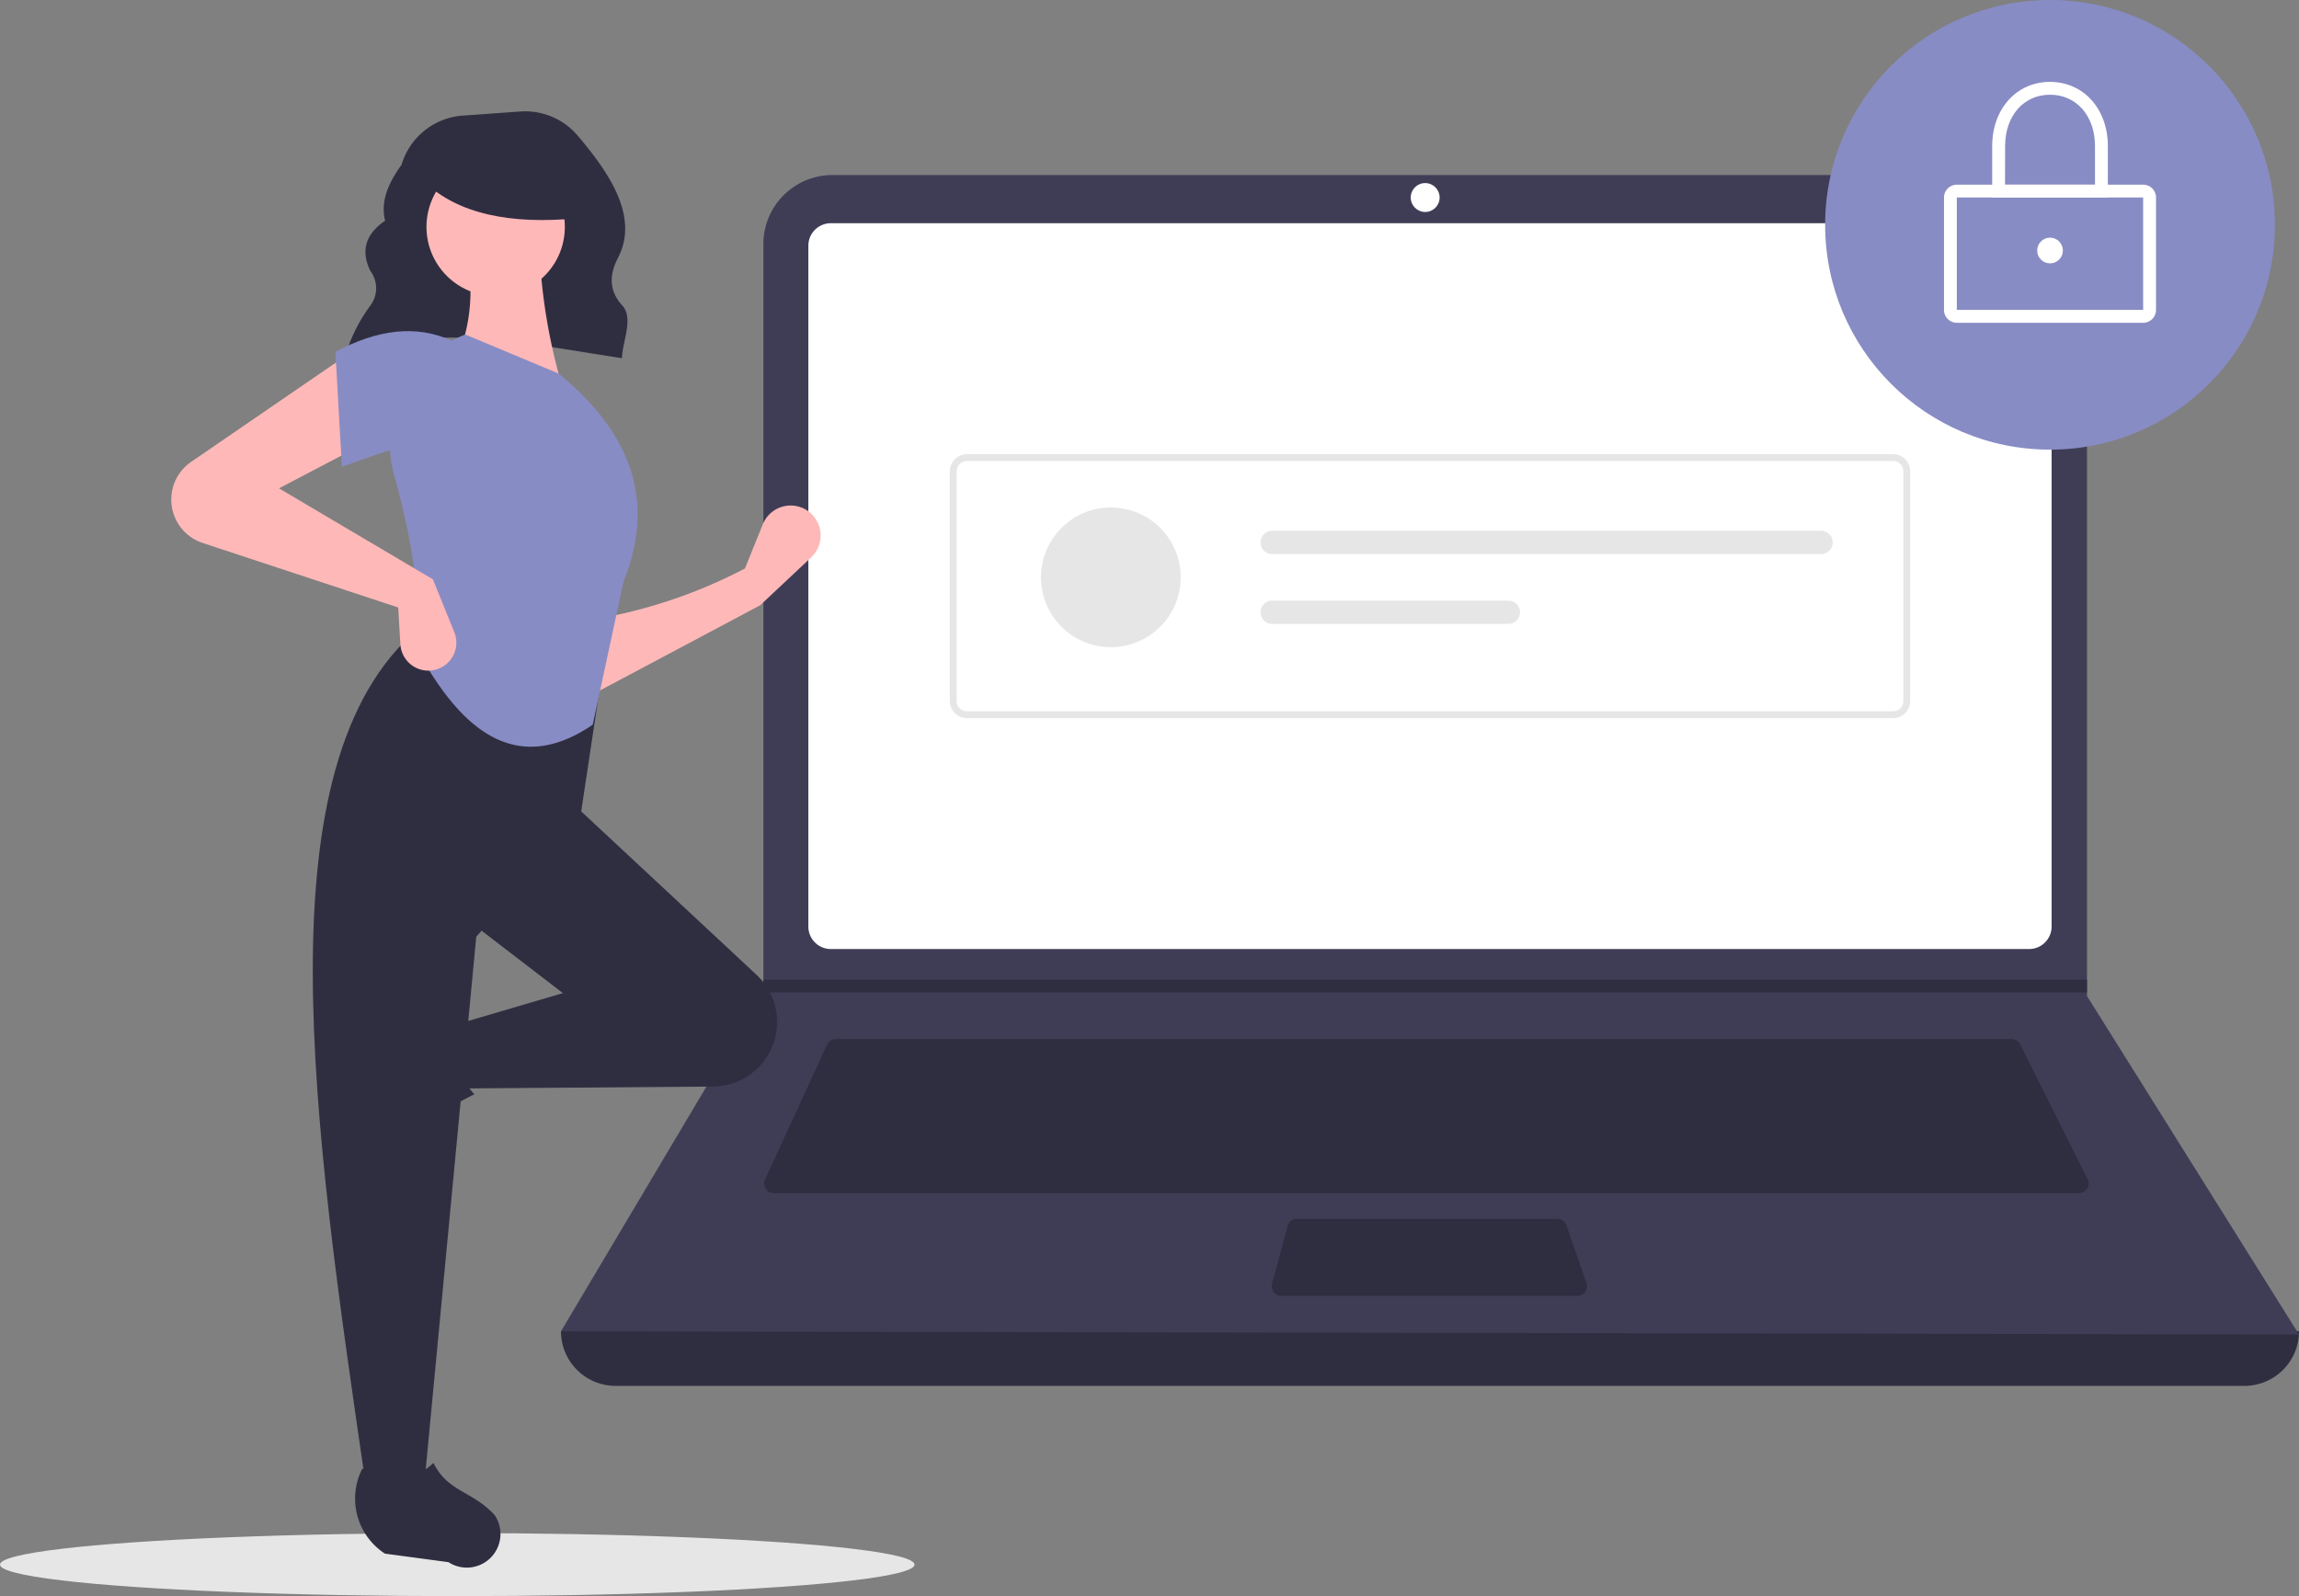 <svg xmlns="http://www.w3.org/2000/svg" width="265.998" height="184.723" viewBox="0 0 265.998 184.723">
  <rect x="0" y="0" width="265.998" height="184.723" fill="#808080" stroke="none"/>
  <g id="undraw_secure_login_pdn4" transform="translate(-0.596)">
    <ellipse id="Ellipse_200" data-name="Ellipse 200" cx="52.908" cy="3.649" rx="52.908" ry="3.649" transform="translate(0.596 177.426)" fill="#e6e6e6"/>
    <path id="Path_650" data-name="Path 650" d="M324.272,240.723c9.247-3.933,20.763-1.441,32.01.288.1-2.094,1.373-4.643.044-6.1-1.615-1.775-1.466-3.64-.494-5.516,2.484-4.8-1.075-9.9-4.669-14.145a7.96,7.96,0,0,0-6.643-2.788l-6.657.476a7.973,7.973,0,0,0-7.079,5.7h0c-1.59,2.162-2.44,4.318-1.9,6.463-2.381,1.627-2.781,3.591-1.711,5.806a3.337,3.337,0,0,1-.041,4.071,18.794,18.794,0,0,0-2.794,5.551Z" transform="translate(-283.731 -199.557)" fill="#2f2e41"/>
    <path id="Path_651" data-name="Path 651" d="M593.274,626.872H404.819a6.319,6.319,0,0,1-6.319-6.319h0a851.783,851.783,0,0,1,201.093,0h0A6.319,6.319,0,0,1,593.274,626.872Z" transform="translate(-332.998 -466.481)" fill="#2f2e41"/>
    <path id="Path_652" data-name="Path 652" d="M599.593,368.562,398.5,368.191l23.306-39.215.112-.186V242.365a7.987,7.987,0,0,1,7.989-7.988H567.072a7.987,7.987,0,0,1,7.988,7.989v87.019Z" transform="translate(-332.998 -214.119)" fill="#3f3d56"/>
    <path id="Path_653" data-name="Path 653" d="M486.214,250.957a2.6,2.6,0,0,0-2.6,2.6v78.8a2.6,2.6,0,0,0,2.6,2.6H624.861a2.605,2.605,0,0,0,2.6-2.6v-78.8a2.6,2.6,0,0,0-2.6-2.6Z" transform="translate(-389.49 -225.123)" fill="#fff"/>
    <path id="Path_654" data-name="Path 654" d="M476.7,531.718a1.118,1.118,0,0,0-1.013.649l-7.181,15.612a1.115,1.115,0,0,0,1.013,1.581H620.54a1.115,1.115,0,0,0,1-1.614l-7.806-15.612a1.109,1.109,0,0,0-1-.616Z" transform="translate(-379.397 -411.471)" fill="#2f2e41"/>
    <circle id="Ellipse_201" data-name="Ellipse 201" cx="1.673" cy="1.673" r="1.673" transform="translate(163.818 21.187)" fill="#fff"/>
    <path id="Path_655" data-name="Path 655" d="M645.944,593.619a1.117,1.117,0,0,0-1.077.825l-1.8,6.691a1.115,1.115,0,0,0,1.077,1.405H678.4a1.115,1.115,0,0,0,1.053-1.48l-2.316-6.691a1.116,1.116,0,0,0-1.054-.75Z" transform="translate(-495.297 -452.557)" fill="#2f2e41"/>
    <path id="Path_656" data-name="Path 656" d="M417.56,337.135v1.487H264.306l.115-.186v-1.3Z" transform="translate(-175.498 -223.765)" fill="#2f2e41"/>
    <circle id="Ellipse_202" data-name="Ellipse 202" cx="26.019" cy="26.019" r="26.019" transform="translate(211.768 0)" fill="#888cc4"/>
    <path id="Path_657" data-name="Path 657" d="M897.4,253.676H875.844a1.488,1.488,0,0,1-1.487-1.487v-13.01a1.489,1.489,0,0,1,1.487-1.487H897.4a1.488,1.488,0,0,1,1.487,1.487v13.01a1.488,1.488,0,0,1-1.487,1.487Zm-21.559-14.5v13.01H897.4v-13.01Z" transform="translate(-648.837 -216.319)" fill="#fff"/>
    <path id="Path_658" data-name="Path 658" d="M904.319,215.7H890.938v-5.947c0-4.308,2.814-7.434,6.691-7.434s6.691,3.126,6.691,7.434Zm-11.895-1.487h10.408v-4.461c0-3.5-2.14-5.947-5.2-5.947s-5.2,2.446-5.2,5.947Z" transform="translate(-659.842 -192.842)" fill="#fff"/>
    <circle id="Ellipse_203" data-name="Ellipse 203" cx="1.487" cy="1.487" r="1.487" transform="translate(236.301 27.506)" fill="#fff"/>
    <path id="Path_659" data-name="Path 659" d="M641.414,360.989H534.264a1.987,1.987,0,0,1-1.984-1.984v-26.58a1.987,1.987,0,0,1,1.984-1.984H641.414a1.987,1.987,0,0,1,1.984,1.984v26.58A1.987,1.987,0,0,1,641.414,360.989ZM534.264,331.235a1.192,1.192,0,0,0-1.191,1.191v26.579a1.192,1.192,0,0,0,1.191,1.191H641.414a1.192,1.192,0,0,0,1.191-1.191v-26.58a1.192,1.192,0,0,0-1.191-1.191Z" transform="translate(-421.791 -277.879)" fill="#e6e6e6"/>
    <circle id="Ellipse_204" data-name="Ellipse 204" cx="8.083" cy="8.083" r="8.083" transform="translate(121.039 58.733)" fill="#e6e6e6"/>
    <path id="Path_660" data-name="Path 660" d="M640.544,356.805a1.347,1.347,0,1,0,0,2.694h63.508a1.347,1.347,0,1,0,0-2.694Z" transform="translate(-492.755 -295.377)" fill="#e6e6e6"/>
    <path id="Path_661" data-name="Path 661" d="M640.544,380.842a1.347,1.347,0,1,0,0,2.694h27.328a1.347,1.347,0,0,0,0-2.694Z" transform="translate(-492.755 -311.331)" fill="#e6e6e6"/>
    <path id="Path_662" data-name="Path 662" d="M427.432,359.669,407.624,370.2l-.251-8.776a58.661,58.661,0,0,0,18.3-6.018l2.072-5.118a3.47,3.47,0,0,1,5.9-.9h0a3.47,3.47,0,0,1-.305,4.731Z" transform="translate(-338.888 -289.613)" fill="#ffb8b8"/>
    <path id="Path_663" data-name="Path 663" d="M322.827,537.056h0a3.892,3.892,0,0,1,.494-3.149l4.351-6.678a7.6,7.6,0,0,1,9.865-2.6h0c-1.829,3.113-1.574,5.843.632,8.216a39.552,39.552,0,0,0-9.394,6.4,3.892,3.892,0,0,1-5.947-2.192Z" transform="translate(-282.682 -406.2)" fill="#2f2e41"/>
    <path id="Path_664" data-name="Path 664" d="M397.652,479.566h0a7.466,7.466,0,0,1-6.346,3.625l-28.906.219-1.254-7.271,12.787-3.761L363.152,464.1l11.784-13.79,21.4,19.949A7.466,7.466,0,0,1,397.652,479.566Z" transform="translate(-308.206 -357.441)" fill="#2f2e41"/>
    <path id="Path_665" data-name="Path 665" d="M326,489.7h-6.77c-6.078-41.664-12.265-83.444,6.018-99.038l21.563,3.51-2.758,18.3-12.035,13.79Z" transform="translate(-276.318 -317.85)" fill="#2f2e41"/>
    <path id="Path_666" data-name="Path 666" d="M341.609,689.6h0a3.892,3.892,0,0,1-3.149-.494l-7.35-.988a7.6,7.6,0,0,1-2.6-9.864h0c3.113,1.828,5.843,1.573,8.216-.632,1.677,3.385,4.439,3.179,7.077,6.031a3.892,3.892,0,0,1-2.192,5.947Z" transform="translate(-285.978 -508.313)" fill="#2f2e41"/>
    <path id="Path_667" data-name="Path 667" d="M374.428,273.755l-12.536-3.009c2.082-4.262,2.254-9,1.254-14.041l8.525-.251A65.449,65.449,0,0,0,374.428,273.755Z" transform="translate(-308.701 -228.773)" fill="#ffb8b8"/>
    <path id="Path_668" data-name="Path 668" d="M363.089,334.42c-9.126,6.219-15.574.213-20.5-9.054.684-5.67-.423-12.456-2.474-19.829a13.5,13.5,0,0,1,8.241-16.276h0l10.781,4.513c9.155,7.462,10.957,15.545,7.522,24.07Z" transform="translate(-293.915 -250.547)" fill="#888cc4"/>
    <path id="Path_669" data-name="Path 669" d="M286.916,306.252l-10.029,5.265,17.8,10.531,2.477,6.11a3.241,3.241,0,0,1-1.947,4.281h0a3.241,3.241,0,0,1-4.291-2.873l-.25-4.258-22.626-7.467a5.291,5.291,0,0,1-3.32-3.232h0a5.291,5.291,0,0,1,1.985-6.155l18.194-12.482Z" transform="translate(-244.005 -255.001)" fill="#ffb8b8"/>
    <path id="Path_670" data-name="Path 670" d="M334.423,302.03c-4.183-1.833-7.986.158-12.787,1.755l-.752-13.289c4.767-2.541,9.312-3.226,13.539-1.254Z" transform="translate(-281.482 -249.776)" fill="#888cc4"/>
    <circle id="Ellipse_205" data-name="Ellipse 205" cx="8.004" cy="8.004" r="8.004" transform="translate(49.94 18.257)" fill="#ffb8b8"/>
    <path id="Path_671" data-name="Path 671" d="M369.323,235.048c-7.925.776-13.963-.52-17.823-4.21v-2.972h17.15Z" transform="translate(-301.803 -209.797)" fill="#2f2e41"/>
  </g>
</svg>
